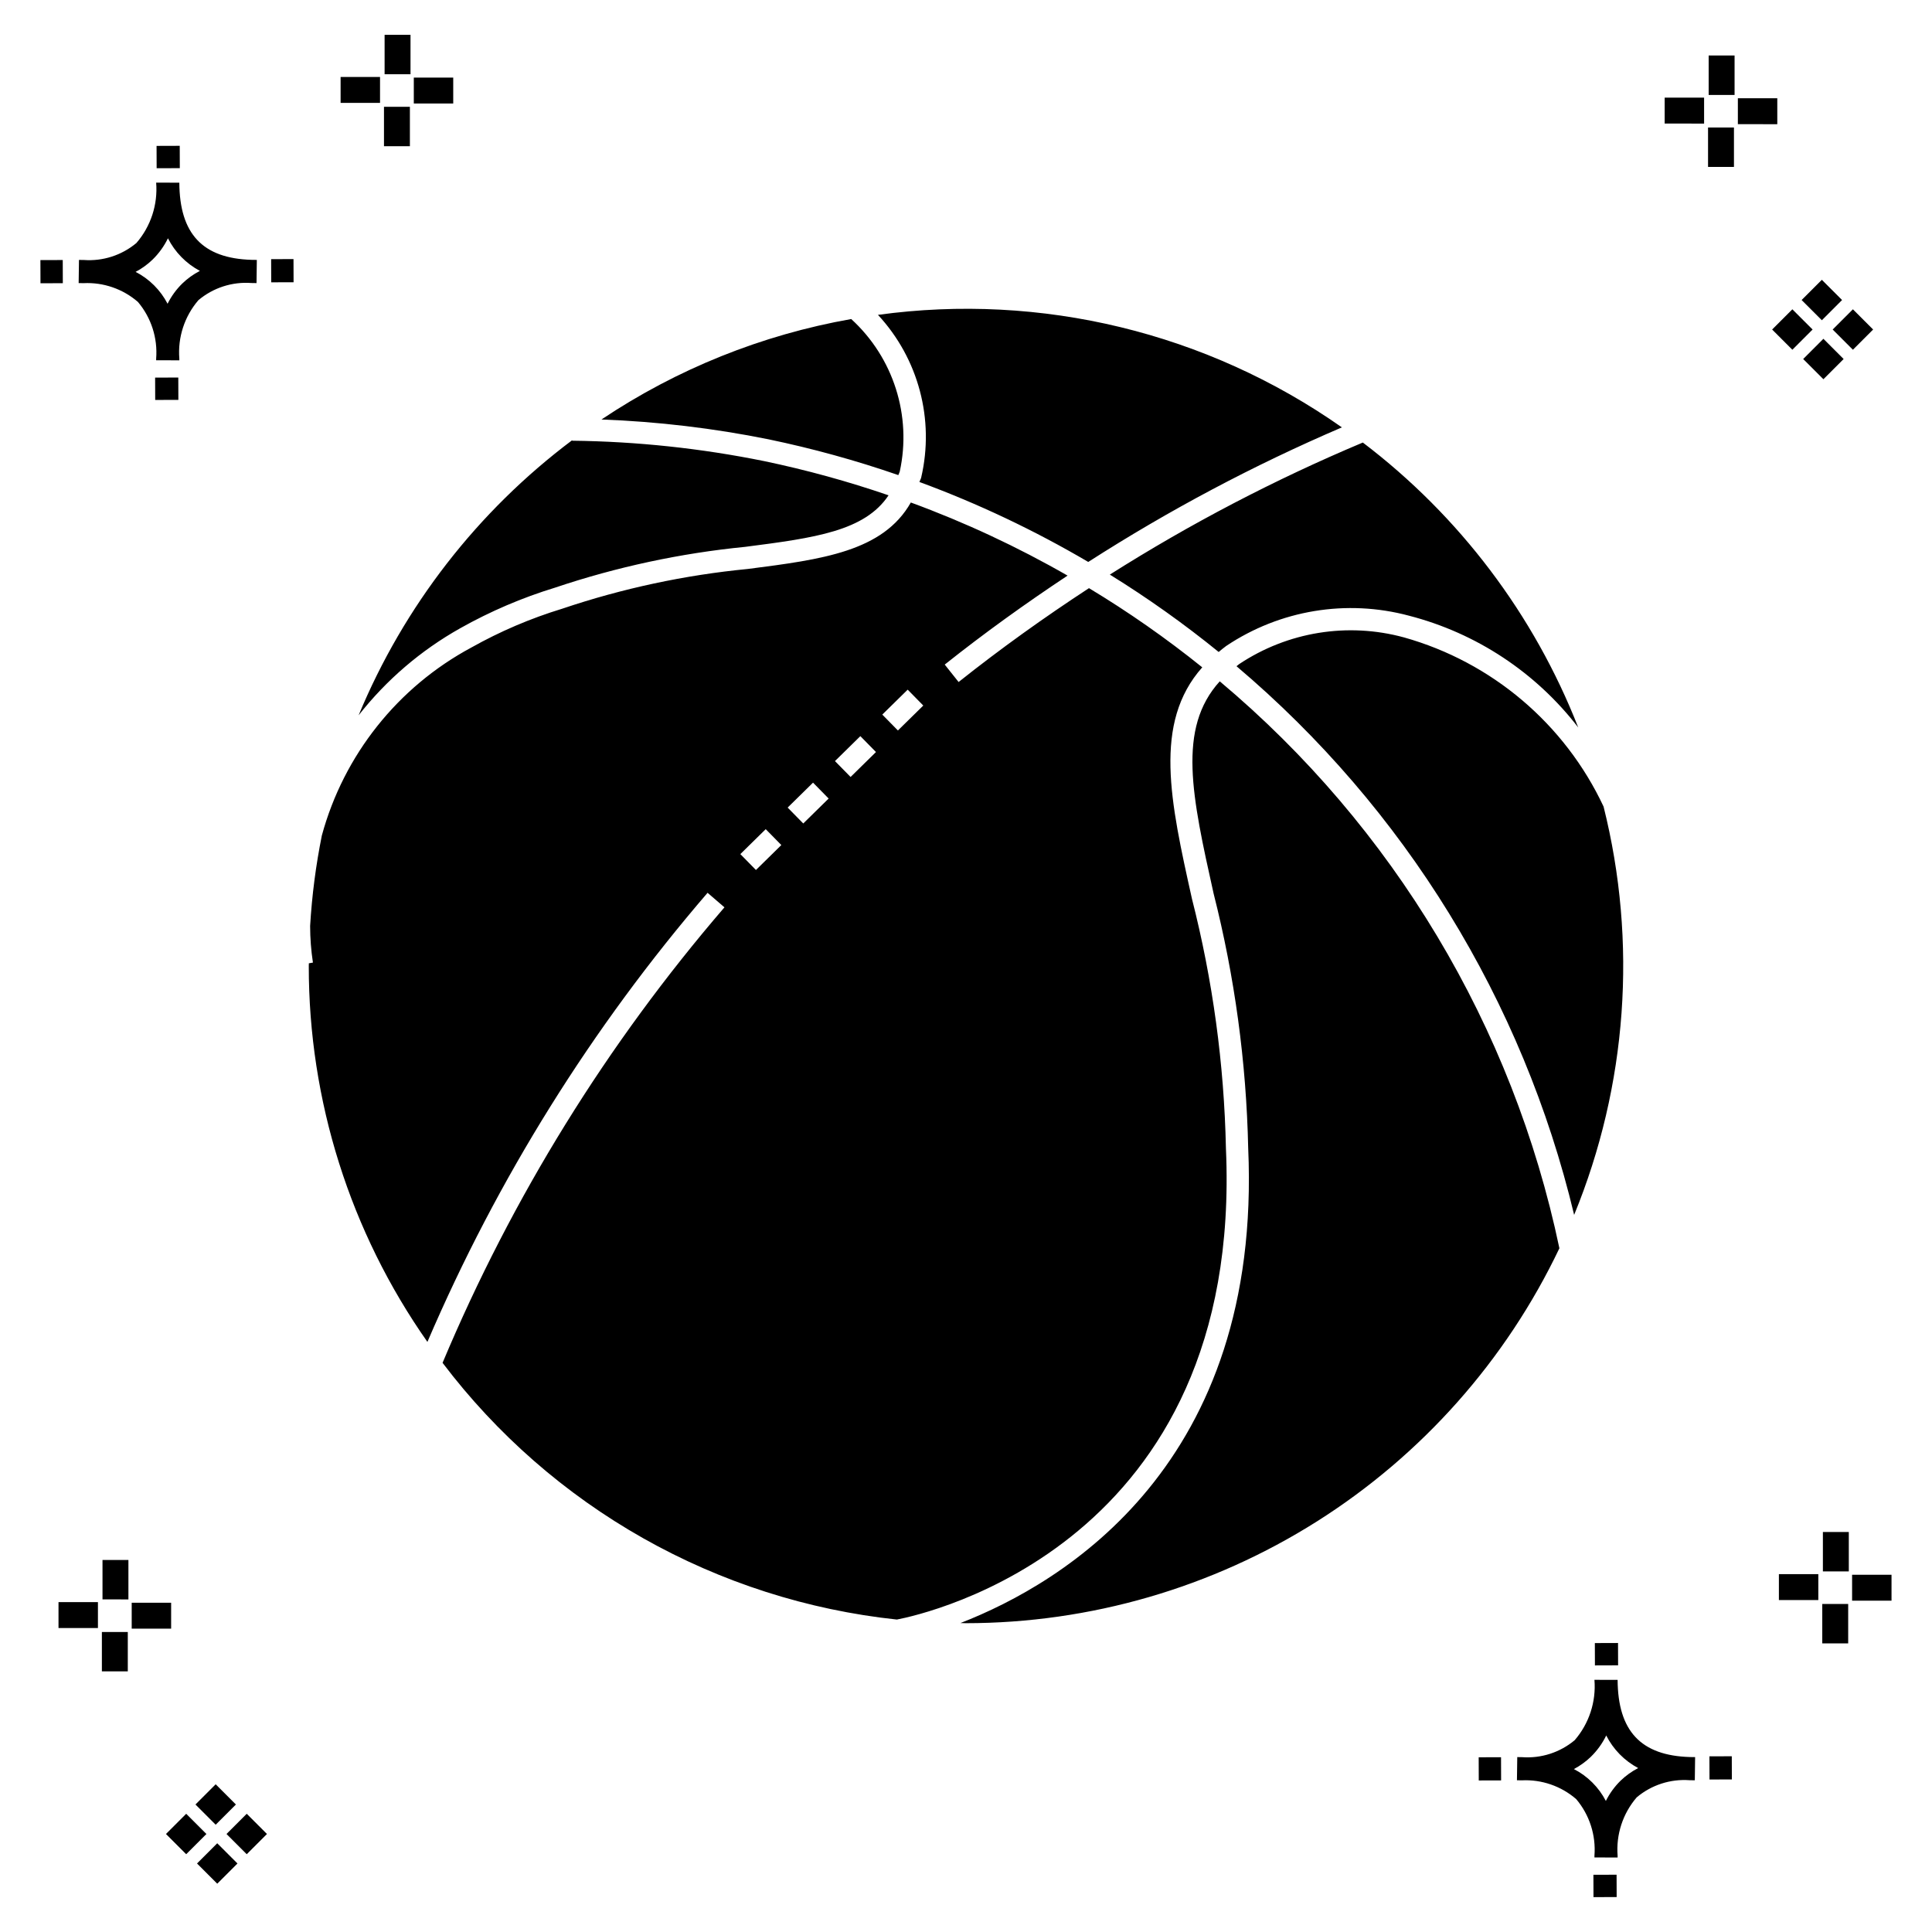 <?xml version="1.0" encoding="UTF-8"?>
<!-- Uploaded to: SVG Repo, www.svgrepo.com, Generator: SVG Repo Mixer Tools -->
<svg fill="#000000" width="800px" height="800px" version="1.1" viewBox="144 144 512 512" xmlns="http://www.w3.org/2000/svg">
 <g>
  <path d="m191.25 244.05 0.02 5.922-6.141 0.02-0.02-5.922zm19.43-31.188c0.43 0.023 0.914 0.008 1.383 0.02l-0.082 6.141c-0.441 0.008-0.914-0.004-1.363-0.02-5.094-0.375-10.129 1.258-14.035 4.543-3.688 4.285-5.508 9.867-5.059 15.504v0.441l-6.141-0.016v-0.438c0.43-5.449-1.309-10.848-4.836-15.023-3.984-3.449-9.145-5.231-14.406-4.973h-0.004c-0.426 0-0.855-0.008-1.293-0.02l0.086-6.141c0.434 0 0.863 0.008 1.285 0.02h0.004c5.051 0.367 10.043-1.246 13.926-4.496 3.816-4.414 5.707-10.18 5.238-16l6.141 0.008c0.07 13.547 6.168 20.074 19.156 20.449zm-13.707 2.922v0.004c-3.644-1.938-6.602-4.953-8.465-8.637-1.027 2.113-2.418 4.035-4.102 5.672-1.332 1.281-2.836 2.367-4.469 3.227 3.633 1.871 6.594 4.824 8.473 8.449 0.988-1.988 2.301-3.797 3.887-5.352 1.387-1.344 2.961-2.473 4.676-3.359zm-42.266-2.856 0.02 6.141 5.922-0.016-0.02-6.141zm67.074-0.266-5.926 0.016 0.02 6.141 5.926-0.016zm-30.129-24.098-0.02-5.922-6.141 0.02 0.02 5.922zm435.57 45.219 5.359 5.359-5.359 5.359-5.359-5.359zm7.816-7.816 5.359 5.359-5.359 5.359-5.359-5.359zm-16.043 0 5.359 5.359-5.359 5.359-5.359-5.359zm7.816-7.816 5.359 5.359-5.359 5.359-5.359-5.359zm-11.809-41.238-10.449-0.004v-6.867h10.449zm-19.398-0.164-10.449-0.004v-6.867h10.449zm7.914 11.484h-6.867v-10.438h6.867zm0.164-19.07-6.867-0.004v-10.449h6.867zm-339.57 2.266-10.449-0.004v-6.867h10.449zm-19.398-0.164-10.449-0.004v-6.867h10.449zm7.914 11.484h-6.867v-10.441h6.867zm0.164-19.07h-6.867v-10.453h6.867zm313.48 477.16 0.02 5.922 6.141-0.02-0.02-5.922zm25.57-31.203c0.43 0.023 0.914 0.008 1.383 0.02l-0.082 6.141c-0.441 0.008-0.914-0.004-1.363-0.02-5.09-0.375-10.129 1.254-14.031 4.539-3.691 4.285-5.512 9.867-5.062 15.504v0.441l-6.141-0.016v-0.438c0.43-5.449-1.309-10.848-4.836-15.023-3.984-3.449-9.141-5.231-14.406-4.973h-0.004c-0.426 0-0.855-0.008-1.293-0.02l0.086-6.141c0.434 0 0.863 0.008 1.285 0.02h0.004c5.051 0.367 10.043-1.246 13.926-4.496 3.82-4.414 5.707-10.18 5.238-16l6.141 0.008c0.07 13.551 6.168 20.078 19.156 20.453zm-13.707 2.922c-3.644-1.938-6.602-4.953-8.465-8.637-1.027 2.117-2.418 4.035-4.102 5.676-1.332 1.277-2.836 2.363-4.469 3.227 3.633 1.867 6.594 4.82 8.473 8.449 0.988-1.988 2.305-3.797 3.887-5.356 1.387-1.34 2.961-2.473 4.676-3.359zm-42.266-2.856 0.02 6.141 5.922-0.016-0.02-6.141zm67.074-0.27-5.926 0.016 0.02 6.141 5.926-0.016zm-30.129-24.098-0.02-5.922-6.141 0.02 0.02 5.922zm72.461-17.141h-10.449v-6.867h10.449zm-19.398-0.164h-10.449v-6.867h10.449zm7.914 11.484h-6.867v-10.438h6.867zm0.164-19.07h-6.867v-10.449h6.867zm-432.38 72.043 5.359 5.359-5.359 5.359-5.359-5.359zm7.816-7.816 5.359 5.359-5.359 5.359-5.359-5.359zm-16.043 0 5.359 5.359-5.359 5.359-5.359-5.359zm7.816-7.816 5.359 5.359-5.359 5.359-5.359-5.359zm-11.809-41.238-10.449-0.004v-6.867h10.449zm-19.398-0.164-10.449-0.004v-6.867h10.449zm7.914 11.484-6.867-0.008v-10.434h6.867zm0.164-19.07-6.867-0.008v-10.445h6.867z"/>
  <path d="m347.71 260.43c-14.605-2.949-29.426-4.707-44.312-5.262 19.973-13.371 42.512-22.438 66.184-26.621 11.191 10.219 16.094 25.625 12.859 40.43-0.098 0.344-0.27 0.594-0.375 0.926h-0.004c-11.238-3.887-22.711-7.051-34.352-9.473zm40.41 10.148c-0.121 0.43-0.332 0.742-0.469 1.156l0.004-0.004c15.516 5.715 30.488 12.809 44.742 21.191 21.383-13.723 43.867-25.652 67.219-35.664-35.746-25.105-79.668-35.758-122.95-29.816 10.75 11.582 15.043 27.746 11.453 43.133zm-6.438 302.62c-23.652-2.519-46.535-9.855-67.242-21.555-20.707-11.703-38.797-27.52-53.156-46.48 18.43-43.898 43.641-84.629 74.703-120.71l-4.473-3.852c-30.68 35.652-55.719 75.789-74.246 119.02-20.488-29.18-31.465-63.973-31.438-99.625 0-0.238 0.016-0.473 0.02-0.711l1.078-0.188v-0.004c-0.488-3.211-0.734-6.453-0.742-9.703 0.477-8.051 1.516-16.062 3.106-23.973 5.805-21.332 20.121-39.34 39.594-49.801 7.637-4.289 15.715-7.742 24.09-10.297 15.961-5.387 32.484-8.922 49.25-10.543 19.699-2.531 35.777-4.625 43.156-17.609 14.367 5.273 28.262 11.758 41.539 19.375-11.156 7.391-22.043 15.219-32.555 23.578l3.676 4.621c11.133-8.855 22.684-17.121 34.551-24.875 10.469 6.309 20.496 13.316 30.02 20.984-13.09 14.73-8.461 35.605-2.754 61.234h-0.004c5.535 21.668 8.562 43.898 9.031 66.254 4.644 105-79.816 123.45-87.203 124.86zm-30.621-205.25-4.137-4.211-6.727 6.609 4.137 4.211zm12.539-12.328-4.137-4.211-6.727 6.609 4.137 4.211zm12.543-12.324-4.141-4.211-6.727 6.609 4.141 4.211zm12.539-12.32-4.137-4.211-6.727 6.606 4.137 4.211zm-122.72-20.484h-0.004c7.969-4.481 16.395-8.09 25.137-10.762 16.332-5.492 33.234-9.117 50.383-10.809 18.523-2.379 31.68-4.184 38-13.66-10.781-3.703-21.789-6.727-32.949-9.059-16.762-3.402-33.809-5.215-50.91-5.41v-0.125c-25.039 18.801-44.582 43.973-56.586 72.895 7.367-9.391 16.52-17.23 26.926-23.07zm239.2-49.215c-23.281 9.781-45.707 21.488-67.043 34.996 10.043 6.211 19.68 13.062 28.844 20.508 0.656-0.535 1.273-1.082 1.992-1.594 14.242-9.535 31.91-12.457 48.465-8.016 17.82 4.606 33.594 15.023 44.824 29.609-11.73-29.934-31.48-56.059-57.082-75.504zm10.883 51.637c-14.891-4.059-30.809-1.477-43.656 7.078-0.254 0.18-0.461 0.379-0.703 0.562 44.559 37.691 75.906 88.637 89.477 145.4 14.074-34.309 16.809-72.223 7.801-108.2-10.285-21.93-29.602-38.297-52.918-44.844zm-48.797 11.645c-11.34 12.484-7.359 30.488-1.629 56.25v-0.004c5.594 22.051 8.668 44.668 9.164 67.41 3.707 83.762-48.73 115.21-76.254 125.91 0.492 0.004 0.977 0.039 1.473 0.039 32.914-0.031 65.152-9.379 92.98-26.961s50.109-42.684 64.273-72.398c-12.328-58.754-44.023-111.66-90.012-150.25z"/>
 </g>
</svg>
